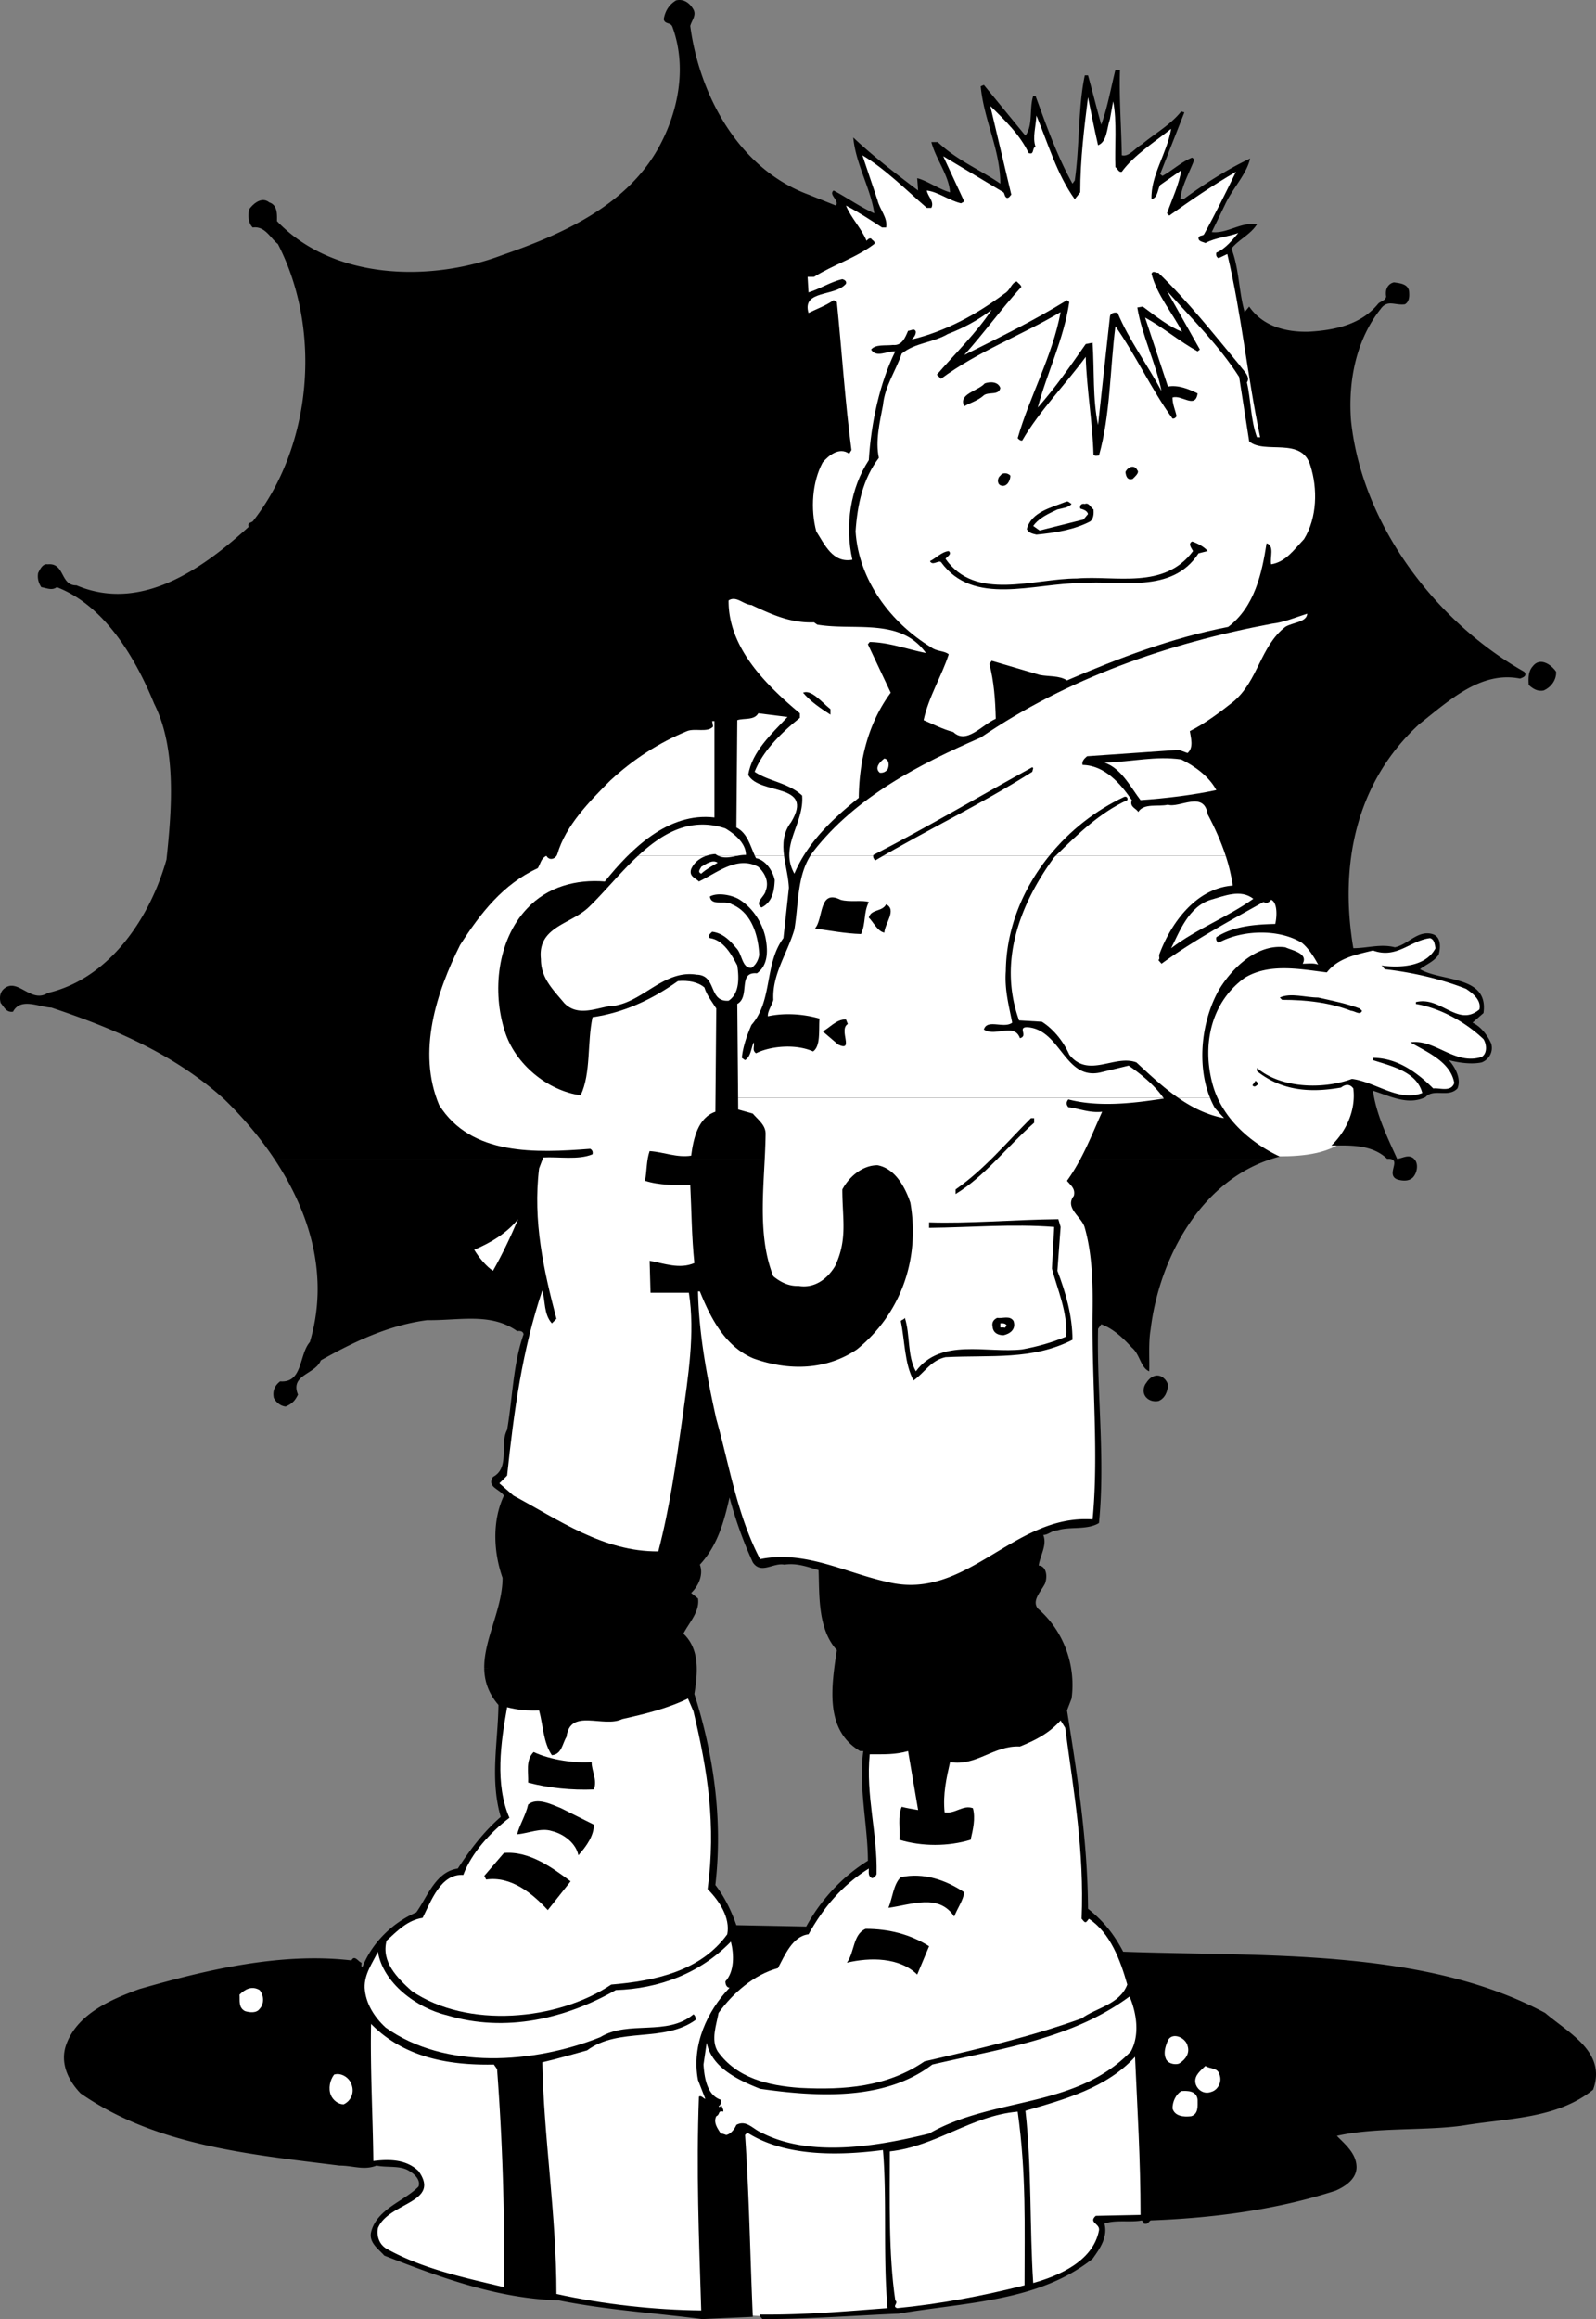 <svg xmlns="http://www.w3.org/2000/svg" width="349.493" height="507.488"><rect width="100%" height="100%" fill="#808080" stroke="none"/><path fill="#fff" d="M282.652 210.539s-18.5-7.25-19.5 11.25 3 24.25 3 24.25 9 7 14 7 11.75-.5 15.25-4.5 3.5-10.5 4.75-10.25 6.75 2.25 8.25 2 3.75-1.5 5.625-1.625 4.25.375 4.625-1.25-2.25-5.875-2.25-5.875 6.875 1 7.5.375 4.5-1.5-.25-6.5c0 0-2.375-1.25-1.5-2.125s2.875-2.5 2.125-4-3.875-4.875-11-5.875-4.125-1.375-3.125-1.875 4.75-2.875 4.75-3.375.125-4.375-3.75-3-3.625 1.875-5 2.25-5 .25-5 .25-3.125.25-4.25.375-14.25 2.5-14.25 2.5m-121.25 256.5 2 39.5s4 .75 15.75 0 15.75-1.25 15.75-1.25l1.75-37.25s-31-7.75-35.25-1"/><path d="M8.375 126.937a4.092 4.092 0 0 1-.024-1.546c.403-.801 1-2.102 2.102-1.903 2.582-.27 2.902 2 3.973 3.45H8.375m29.719-.001c6.015-2.836 11.57-7.285 16.359-11.648-.3-.898.3-.8.898-1.2 13-16.5 15.2-41.902 5.5-60.698-1.597-1.204-2.8-4-5.5-3.602-.898-.8-1.199-2.7-.699-4.102.899-1.199 2.7-2.699 4.301-1.398 1.898.602 1.7 2.8 1.7 4.102 12.3 12.898 33.6 13.398 49.398 7.398 12.703-4.398 26.703-10.5 33.902-23 4.5-7.898 6.598-17.898 3.3-26.898-.402-1.102-1.702-.5-1.902-1.704.301-1.796 1.2-3.199 2.7-4.097 1.703-.403 3 .597 3.8 2 .7 1.3-.398 2.398-.699 3.597 2 15 10.5 31.204 25.899 36.903l6 2.398c.8-1.199-1.7-2.398-.5-3.3 3 1.601 5.8 3.601 8.902 5-.8-5.5-4.102-10.899-4.602-16.598 4.102 3.898 9.403 8 14.2 11.597l-.2-2.699c2.301.602 4.7 2.403 7.2 3.102-.297-3.801-3.098-7.2-4.098-11h1.398c4.2 4 9.2 6 13.7 9.097 0-7.398-3.598-13.898-4.297-21.296l.699-.301 9.098 11.097c1.703-2.296.8-5.898 1.703-8.699h.5c2.398 6.5 4.699 13.102 8.097 19.2l.5-.7c1.102-7.5.7-16 2.2-23h.703c1 3.602 1.898 7.2 2.898 10.801 1.399-3.898 2.102-8 3.102-12h1c-.203 6.3.297 12.398.398 18.7 1.602.402 2.899-1.598 4.399-2.4 2.703-2.3 6.203-4.198 8.601-7.198l.7.199-5.301 13.5.5.398c2.203-1.199 4.203-3.097 6.5-4l.5.403c-1.098 2.898-2.797 5.796-3.098 8.699h.7c4.5-3.301 9.698-6.602 14.6-8.903-.8 3.5-3.902 6.602-5.5 10.102l-2.902 6c3.403.398 6.403-2.3 9.903-1.7-1.5 2.302-3.703 3.098-5.602 5.302 1.7 4.296 1.602 9.398 2.899 13.898l1-1.2c2.902 4.2 7.8 5.598 12.902 5.5 5.898-.3 11.7-1.6 15.398-6.198.602-.5 1.5-.602 1.7-1.5-.297-1.403.3-2.801 1.703-3.102 1.297.2 3 .3 3.297 1.898.101 1.102.101 2.301-.899 2.903-2.199.3-3.8-1.102-5.3 1-5.2 6.5-7.2 15.398-6.5 24.5 1.328 12.594 6.863 24.699 14.804 34.847H38.094"/><path d="M310.656 126.937c6.438 8.23 14.457 15.172 23.098 20.051.797.903-.301 1.301-.903 1.5-8.597-1.699-15.5 4.801-22.097 10-13.801 12.7-17.5 30.602-14.403 49 3.102 0 6-1 9.102-.199 2.898-.602 5-3.8 8.2-2.898 2 .597 1.8 3 1.398 4.5-1.098 1.597-2.7 2.097-4.098 3.199 4.8 2.8 15.098 1.3 13.898 9.597l-2.398 2.102c1.898.898 3.3 2.8 4.098 4.602.5 1.796-.5 3.5-2.098 4.097-2.402.5-5.3 0-7.2-.5 1.4 1.5 2.798 4.102 1.9 6.2-2 2.101-5.2-.098-7 1.902-3.9 1.898-7.9-.301-11.5-1.403.698 5.102 3.1 10.102 5.3 14.903 1.098-.102 2.2-.903 3.3-.301.24.137.427.305.579.5h-4.836c-.238-.156-.625-.234-1.242-.2-3.203-3.1-8-3-12.203-2.902 3.203-3.097 5.402-7.699 4.8-12.5-.8-1.097-1.8-.898-2.699-.199-6.8 1.2-13 .7-18.398-3.597v-.704c5.097 4.403 14.297 4.801 20.797 2.403 5.3.699 10.203 5.097 15.402 3.097-1.2-4.699-6.8-5.898-10.8-7.199v-.5c5.3 0 9.698 3.2 13.198 6.7 1.301-.2 3.903.902 4.602-1.2-.8-4.699-6.102-6.8-9.602-8.898 5.403-.801 9.7 5.097 15.602 3.199 1.3-.8 1.098-2.8.398-3.898-4-3.801-9.5-6.801-14.8-7.704v-.398c5.402-1.398 9.203 5.602 13.902 1.602.5-2.102-1.602-3.602-2.902-4.5-5.598-2.204-11.797-3.602-17.797-4.301l-.703-.801c3.703.5 9.601.398 11.8-3.8-.199-.802-.199-1.9-1.199-2.2-4.3.5-7.3 4.602-12.5 2.7-3.601.902-7.601 1.6-10.101 4.8-5.797-.7-12.598-2.102-18 1.2-7.598 5.5-9.399 15.1-6.899 23.698 2.102 7.102 8.2 12.403 14.602 15.403-.801.203-1.586.437-2.356.699H60.191c-3.18-4.805-6.968-9.246-11.039-13.2-10.898-9.902-24.398-15.6-37.898-20.1-2.703-.098-6.703-2.302-8.403.902-1.5.199-1.898-1-2.699-1.903-.3-1.097-.199-2.3.7-3.097 3-2.602 5.902 3.296 9.601.898 13.7-3.2 22.5-16.7 26-29.2 1.2-11.1 2.2-24.402-2.7-34.1-4-9.802-10.702-21.4-21.3-25.5-1.102.8-2.2.198-3.402 0a4.5 4.5 0 0 1-.676-1.552h6.05c.505.684 1.176 1.184 2.329 1.153 7.414 3.152 14.664 1.996 21.34-1.153h272.562"/><path d="M277.898 253.789c-15.43 5.273-24.136 22.055-25.945 37.2-.5 2.902-.2 6.698-.3 9.1-1.9-.8-2-3.698-3.802-5.198-2-2.204-4.199-4.204-6.699-5.102l-.699 1c-.3 13.7 1.598 28.602.2 42.5-2.602 1.602-6.5.7-9.102 1.602-1.2 0-2 1-3.098 1 .898 2.199-.7 4.5-1 6.699 1.598.097 2 2.199 1.398 3.898-.8 1.7-3 3.7-1.597 5.5 5.597 4.801 8.398 12.301 7.398 19.7l-1 2.601c2.301 14.5 4.5 28.398 4.602 43.398 3.5 2.801 5.699 5.602 7.699 9.403 30.398 1.097 65.7-.903 92.398 13.398 5.301 4.5 13.5 8.602 10.5 16.801-7.699 6.2-17.898 6.2-27.597 7.7-8.301 1.402-19.801.402-28.5 2.402 1.597 1.699 4.199 3.699 4.297 6.699.101 2.699-2.5 4.398-4.598 5.3-13 4.2-26.902 6-40.5 6.5-.602.5-.602.899-1.5.7.098-.301-.3-.5-.402-.7-2.399.5-5.797-.203-8.2.7.801 3-1.097 5.597-2.597 7.699-11.801 9.398-27.801 9.5-42.5 12-9.301.398-19.703 1.2-29.801 1.2-.2-.302-.602-.5-.5-1 9.7.1 18.5-.7 27.898-1.4-1-11.5-.097-24-1-34.6-10 1.3-21.5 1.402-29.699-3.802l-.5.5c.899 12.801 1.102 26.204 1.7 39.801l-11.098.5c-10.801-1.398-20.903-2-31.403-4.097-13.597-.403-26.097-5.102-38.199-9.801-1.199-1.403-3.398-2.801-2.898-5.102 1.199-5.097 7.297-6.8 10.398-10 .5-1.398-.8-2.699-2-3.398-2-1.301-4.8-.7-7.199-1.2-2.8 1.098-5.102 0-8.102 0-20-2.5-40.3-4.402-56.699-15.8-2.8-2.903-4.601-6.801-3.101-10.801 2.5-6.7 9.902-9.8 15.902-12 14.598-4.2 30.898-8.102 46.5-6.3.7-1.302 1.5.3 2.2.5.1.3-.2.8.198 1 2.102-5.4 6.7-9.802 11.801-12 2.399-3.302 4.2-8.9 9.102-9.598 2.597-4 5.597-8 9.398-11.301-2.398-8.2-.601-16.403-.5-24.5-2.261-2.621-3.078-5.309-3.113-8.047l46.535-.008c.031 1.914-.234 3.86-.523 5.652 4.101 12.903 6.3 27.102 4.601 41.801 2.102 2.7 3.5 5.7 4.602 8.801l15.297.3c3.101-5.698 7.703-10.8 13.5-14.402 0-7.597-2.098-16.296-1-24h-.7c-7.8-4.597-6.3-14.097-5.097-22.097-4.203-4.602-3.801-12-4-17.5-2.403-.7-4.703-1.602-7.5-1.2-2.403-.5-5.102 2.2-6.903-.5a88.906 88.906 0 0 1-5.097-14.203c-1.203 5.301-2.602 10.5-6.5 14.704.797 2.097-.203 4.597-1.903 6.199l1.5 1.199c.403 2.898-1.898 5.2-3.199 7.7 2.192 2.073 2.871 4.773 2.922 7.546l-46.535.008c-.086-6.348 4.012-12.976 4.012-19.754-2-5.699-2.297-12.5.3-18-1-1.5-3.8-1.898-2.398-4.101 3.8-2 1.398-7.2 3.098-10.297 1.203-7 1.3-14.403 3.601-20.903-.101-.699-.8-.8-1.398-.699-5.801-4.102-12.602-2.3-19.703-2.398-8.5 1.097-16.2 4.796-23.297 8.796-1.203 3.102-6.801 3.102-5 7.5-.703 1.403-1.301 2-2.703 2.602-1.098-.102-2.098-.898-2.598-1.898-.3-1.5.2-2.704 1.398-3.602 5 .398 4.102-5.898 6.5-8.602 4.258-14.257.11-28.164-7.66-39.898h217.707m31.934 0c.738.953.5 2.484-.078 3.398-.801 1.403-2.5 1.301-3.801.903-2.238-.914.195-3.54-.957-4.301h4.836"/><path fill="#fff" d="M240.453 31.789c2-.8 1.898-3.7 2.598-5.7l.703-3.902c.898 4.301.297 10.204.5 14.403.5.3.699 1.199 1.398 1 2.602-3.602 7.301-6.602 10.801-9.403-.902 5.403-4.5 10.204-4.3 15.403 1.398-.301 1.3-2.102 1.898-3.102l4.601-3.199c-.398 2.898-2 6.3-3.101 9.398l.5.5c4.601-3.296 9.601-6.699 14.601-9.597-2 4.097-4.5 9.199-7 13.699-.3.398-.898.102-1.199.7-.102.902 1 .902 1.5 1.198 2.2-1.199 5.098-1.398 7.2-2.199-1 1.2-2.802 3.5-4.802 4.301-.097.5 0 1 .5 1.2l1.903-.9c3.097 13 4.398 26.802 7.199 40.098h-.7c-1.402-3.796-1.3-8.097-2.202-12 .902-1.296-.899-2.699-1.7-3.898-5.898-7.102-11.097-13.7-17.699-20.102-.601.102-1.101-.597-1.5.204 1.2 4.699 4.602 8.597 6.7 12.699-2.7-1-5.801-3.403-8.598-5.5l-1.203.199c1 6.102 4.101 12.3 5.3 18.3-3.097-5.8-7.199-11.3-9.597-17.1-.5-.2-1.602-.098-1.703.8l-2.598 23.7c-1.2-5.7-.8-12-1.2-18l-1.5.3c-3.5 5-6.702 9.602-10.5 13.898 1.9-7.296 5.7-14.898 6.9-23.097l-.5-.403c-7.302 4.5-14.9 8.204-22.5 12 4.398-4.898 8.198-10.199 12.5-14.898-.102-.5-.7-.8-1-1.2-1.2.302-1.4 1.9-2.602 2.598-6.297 4.704-13 8.301-20.399 10.102.5-.5.899-1 .899-1.7-.297-.902-1.098-.198-1.7-.198-.597 1.398-1.3 3.296-3.3 3.097-1.7.2-3.797-.199-4.797 1 1.097 1.903 3.5.301 5.297.403-3.399 6.898-5.297 15.597-5.797 23.796-4 6.102-5.301 14.204-3.602 21.801-4.3.801-6.101-3.398-7.898-6.199-1.301-4.898-.903-10.8 1.398-15.102 1.2-1.398 3.602-3.5 5.801-1.898l.5-.8c-1.402-10.598-2.102-21.598-3.2-32.4l-.702-.402c-1.7 1.204-3.7 1.903-5.5 2.801-1.5-5.097 5.8-3.5 8.203-6.398.199-.602-.403-.903-.801-1-2.602.597-4.8 2.097-7.402 2.898l-.2-3.398h1.403c4.297-2.7 9.097-4.102 13.199-7.2.3-.601-.5-.8-.7-1.203-.5-.097-.702.204-1 .5-1.1-2.699-3.402-5-4.5-7.699 2.7 1.403 5.298 3.102 7.9 4.801h.898c.402-2.102-1.399-3.898-1.899-6l-3.3-9.8c4.902 2.902 9.601 7.6 14.101 11.5h1c.7-1.4-.8-2.5-1-3.802 2.5.301 4.898 2.204 7.5 2.801l.7-.398-4.602-9.903 13.203 7.903c.297.398.199.898.699 1.199.5.102.7-.398 1-.7l-4.602-19.402c3.2 3.102 6.5 6.301 8.403 10.301 1.297.5.699-1.097 1.5-1.398-.703-2 .097-4.5.199-6.801 2.598 6.2 4.5 12.898 8.398 18.3l1.2-1.5c0-7.3.902-14.402 1.703-20.8.699 3.5 1.398 7 2.199 10.5"/><path fill="#fff" d="m271.351 82.488 2.2 14.102c3.402 2.898 11.5-1.102 13.402 5.3 1.598 5 1.5 11.399-1.402 16.098-2.2 2.301-4 5-7.2 5.5-.3-1.5.801-4.097-1-4.597-1 6.5-2.597 13.898-8.398 18.296-12.402 2.403-23.902 6.801-35.3 11.704-1.7-1.102-4-.801-6-1.204l-10.5-3.097-.5.699c1 3.8 1.3 7.898 1.398 12-3 1.3-6.399 5.7-9.297 2.898-2.301-.597-4.403-1.699-6.5-2.597 1.097-5.102 3.898-9.5 5.5-14.403-.903-.796-2.602-.597-3.801-1.5-8.902-5.398-15.902-14.699-16.602-25.398.403-5.898 1.602-11.5 5.102-16.102-.8-3.699.2-7.796.898-11.5.403-4.199 2.801-7.5 4.102-11.296 2.898-2.403 6.898-2.403 10.098-4.301 3.402-1.301 6.601-3 9.601-5.301-3.199 4.898-8.101 9.7-12 14.2l.899.902c8.101-6 17.601-9.5 26.203-14.602-1.801 9.7-6.703 18.2-9.403 27.602.301.296.602.597 1 .5 3.7-6.403 9.5-12.301 13.903-18.301.199 7 1.5 14.398 1.699 21.398.3.403.8.2 1.2.2 2.5-8.899 2.398-18.797 3.6-28.297 4.5 6.398 7.798 13.699 12.5 20.199.4.097.7-.2.9-.5-.302-1.403-.9-2.602-.9-4.102 2-.699 5 2.602 5.5-.898-2-1-4.3-1.903-6.5-1.5l-5-15.102c4 2.2 7.5 5.2 11.5 7.403l.5-.403-7.202-12.8c5.402 6 11.3 11.8 15.8 18.8"/><path d="M219.05 84.89c-.296 1.7-2.5.797-3.597 1.598-1.3 1.2-2.902 1.602-4.3 2.403-1.4-2.704 3-3.301 4.5-5 1.198-.403 2.898-.403 3.398 1m29.999 17.999c.5.5-.398 1.297-1 1.899-1.199.398-1.5-.602-1.597-1.5.398-1 1.898-1.8 2.598-.398m-27.797 1.199c0 1.199-.903 2.699-2.203 2.097-.797-.398-.598-1.699 0-2.097.5-.801 1.703-.602 2.203 0m13.398 6.199c-.699.8-1.898.898-3.101 1.2-1.899.902-4 1.8-5.297 3.6l1.398 1 9.602-2.402 1-1.199c-.203-.8-1.102-1-1.703-1.199-.2-.7.3-1.2 1-1 .902-.398 1.3.8 1.902 1.2.098 1 0 2-.7 2.6-3.402 1.802-7.6 2.5-11.8 2.9-.8-.2-1.602-.302-2.102-1.2 1-3.8 5.403-4.7 8.602-6 .5-.2.8.3 1.2.5m29.8 10.301-2 .5c-5.8 9-17.402 5.8-25.602 6.5-10.5 0-23.699 5.199-30.8-4.602-.598-.398-1.899.903-2.399-.199 1.399-.7 2.5-2 4.102-2.2.797.7-.403 1.2-.703 1.7 6.601 9.398 19.203 4.3 28.8 4.3 8.403-.698 19.102 2.5 25.403-6-.301-.6-1.203-1.6-.203-2.1 1.203.402 2.703 1.198 3.402 2.1"/><path fill="#fff" d="m178.254 136.187.699.5c8.2 1.403 18.2-1.597 23.8 6.204-4.1-.801-7.902-2.301-12.3-2.403l-.402.5 5 10.602c-4.899 6.597-6.899 14.699-7 23-5.598 4.5-11.2 9.699-14.098 16.597-3.402-6.097 2.2-10.898 1.7-17.097-3-2.801-7.302-3.102-10.4-5.2 1.798-4.601 5.9-8.601 9.9-11.8v-1c-7.302-6.102-15.7-14.301-15.602-24.7 1.703-1.101 3.203.899 5 1 4.3 2 8.5 4 13.703 3.797m76.496 104.051c.035.051.07.102.101.153-6.898 1.097-14.398 1.898-20.898.199-.5.597-.5 1.097 0 1.699 2.398.3 4.598 1.3 7.398 1-2.3 5.102-4.3 10.398-7.699 15.102.801 1 1.899 1.699 1.5 3.296-2.101 2.704 1.801 4.602 2.399 7 1.601 5.704 1.8 12 1.703 18.5-.203 14.903 1.398 31.102 0 45.301-17.403-1.199-27.5 18-44.903 13.7-9.199-2-18-7-27.898-5-5-9.5-6.7-20.399-9.602-30.7-2-9-3.8-18.398-4-27.898h.403c2.297 5.699 5.5 12.097 11.797 14.699 7.601 2.7 15.8 2.602 22.601-2 9.399-7.602 13.899-19.5 11.7-32.102-1.098-3.296-3.301-7.5-7.2-8.199-3.3 0-6.199 2.5-7.699 5.301 0 6.5 1.2 10.898-1.602 16.8-1.699 2.802-4.5 4.9-8 4.302-2.097.097-3.898-.801-5.5-2.102-3.8-9.398-1.8-21.102-1.699-31.2 0-1.902-1.601-3-2.8-4.402l-3.2-.898-.023-2.55h93.12m10.22-.001c.316.778.675 1.531 1.082 2.25l2 2.2c-3.696-.672-7.004-2.336-10.051-4.45h6.969m-125.227-52.972c5.34-4.957 11.45-8.532 19.11-5.977 2 1.2 4.5 3.2 4.5 5.8-.618-.027-1.231.063-1.836.177h-4.239a4.071 4.071 0 0 1-.625-.375 7.082 7.082 0 0 0-1.945.375h-14.965"/><path fill="#fff" d="M165.297 187.266c-1.031-2.227-1.637-4.973-4.043-6.176l.199-23.5c1.5-.5 3.7.097 4.598-1.5l6.402.8c-3.5 3.7-7.8 7.598-8.602 12.7 2.5 4.5 14.602 1.597 9.403 10.3-1.785 2.31-1.89 4.81-1.559 7.376h-6.398m12.153 0c.187-.297.39-.59.6-.875 9.403-12.102 23.403-19.204 36.704-25 19.097-13 40.898-20.602 63.797-24.903 2.601-.3 5.203-1.398 7.703-2.199-.102 1.898-3.203 1.898-4.801 2.898-5.5 4.301-5.902 11.704-11.3 16.301-2.9 2.301-6.2 4.801-9.602 6.5.203 1.403.902 3.602-.5 4.801l-1.899-.7-20.101 1.4c-.598.5-1.2 1.1-1 1.902 4.902.097 8.3 4.097 10.8 7.699-.597 1.5 1 1.8 1.403 2.597 1.199-2 4.398-1.097 6.5-1.597 2.5.8 7.898-3.2 8.699 2.097 1.504 2.832 2.898 5.88 3.95 9.079h-37.22c5.07-4.973 9.7-9.438 15.668-12.176.2-.5-.199-.903-.699-.7-6.191 2.899-11.902 7.36-16.379 12.876H177.45"/><path fill="#fff" d="M229.773 187.266c-5.71 7.043-9.41 15.8-9.52 25.222-.3 4.102.7 7.7 1.4 11.301-1.802 1.398-5.5-.898-6.2 1.5 2.5 1.7 6.598-1.602 7.898 1.898 1.903-.5-.699-2.5 1.7-2.398 7.402.602 8.101 12 16.3 9.8l5.801-1.402c2.746 1.868 5.785 4.407 7.598 7.051h-93.121l-.176-20.55c2.898-1.598 0-7.098 4.3-6.7 2.5-1.8 2.4-5 1.9-7.699-.7-3.398-2.9-6.8-6-8.602-1.7-.898-4.602-1.398-6.2-.5.3 2.204 3.398.704 4.8 1.704 4.2 1.699 5.798 6.597 6 11-.1.898-.6 2.199-1.702 2.898-2.098.102-2-3-3.297-4.3-1.5-1.802-3-3.302-5.301-3.598-.402.398-1.102.898-.5 1.398 3 .398 4.8 3.7 6 6 .398 2.7.5 6.102-1.902 7.7-4.5.3-2.5-5.598-7-5.7-7.5-1.2-12.2 6.7-19.2 6.898-3.3.602-7 2.204-9.8-.699-2.598-3.097-5.098-5.5-5.098-9.597-.8-7.204 6.7-7.602 10.598-11.5 3.359-3.235 6.824-7.543 10.691-11.125h14.965c-1.438.492-2.73 1.468-3.356 2.921-.5 1.602.903 1.903 1.7 2.704 4-1.903 8.402-5.704 13-3.204 1.5 1.403 2.402 3.301 1.601 5.301-.199 1.2-2.5 2.5-.898 3.602 2.398-1.2 2.797-3.602 2.898-6-.398-2-2-4.403-4.101-4.801a21.764 21.764 0 0 1-.254-.523h6.398c.301 2.32.961 4.695 1.059 7.023l-1.203 11c-4.2 5.602-2.297 13.7-7 19-1 2.3-1.899 4.898-2.098 7.2l.7.5c1.3-.802 1.3-2.598 1.898-3.9.203 1.098-.399 1.7.5 2.4 3.203-1.598 8.703-2.098 12.5-.4 1.703-1.198 1.203-4.698 1.402-7.198-3.5-1-7.602-1.301-11.3-.5-.102-1.102.898-2.403 1.198-3.602-.3-5.602 3.102-10.2 4.602-15.398.938-5.457.555-11.442 3.496-16.125h52.324"/><path fill="#fff" d="M161.516 187.266c-1.434.265-2.836.668-4.239 0h4.239m106.886 0a38.693 38.693 0 0 1 1.551 6.523c-8.102.602-13.602 8.3-16.102 15.102-.097.398.2 1-.199 1.199l.7.8c7-5.101 14.8-9.3 22.3-13.5.7.297 1.2.2 1.7-.5 1.402.598 1.3 3.598.902 5.297-4.602.102-9.203.5-12.903 2.903-.097.5 0 .898.5 1.199 5.102-2.8 13.102-3.102 18.2 0 1.402 1.102 2.703 3.102 3.601 4.8-1-.402-2.199-.198-3.398-.198 1.297-2.301-2.301-2.903-3.801-3.602-6.102-.8-11.5 4.398-14.402 9.102-3.891 6.695-5.078 16.425-2.082 23.847h-6.97c-3.296-2.285-6.288-5.097-9.148-7.75-4.8-1.8-10.5 3.602-14.699-1.699-1.199-2.7-3.3-5.5-6-7.2l-5-.3c-4.699-13.102.399-25.7 7.7-35.7l.331-.323h37.22"/><path d="M340.754 146.988c.097 1.801-1.102 3.403-2.703 4.102-1.399.3-2.399-.403-3.297-1.2-.102-1.5-.102-3 .898-4.101 1.602-2.102 4.102-.3 5.102 1.2m-158.903 9.401c-2-1.3-4.199-2.703-6-4.8 1.801-.801 4.102 2.097 6 3.597v1.204"/><path fill="#fff" d="M156.453 178.89c-10.102-1.203-18.3 6.899-24 14-6.2-.5-12.602 1.098-17.102 6-6.5 6.899-7.597 18.2-4.8 26.797 2.203 7.102 9.3 13 16.601 14 2.301-4.898 1.399-11.5 2.602-17.097 6.898-1 13.097-3.903 18.699-7.903 2.3-.199 4.398.204 5.8 1.403.5 1.699 1.798 3.3 2.598 4.597l-.199 22.602c-3.8 1.3-4.8 5.8-5.3 9.602-3.098.5-6-.801-9.098-1-.703 2-.602 4.296-1 6.5 3 1 7 1 9.898.898.301 6 .301 11.3.899 17.102-3.2 1.398-6.598.097-9.797-.5l.199 7h8.398c1.403 8.898-.199 18.5-1.398 27.296-1.402 9.903-2.8 19.801-5.3 29.301-12 .102-21.802-6.898-31.7-12.199l-3.102-2.7 1.7-1.698c1.5-14.204 3.3-27.403 7.703-40.5.699 2.398.297 5.199 2.097 7.199l1-1c-2.8-10.602-5.199-21.403-3.8-32.903l.902-2.398c3.3-.2 7.7.602 10.8-.7.098-.5 0-.902-.5-1.198-11.8.898-26.1 1.597-33.1-9.602-4.9-11.7-.5-24.8 4.6-35 4.5-7 9.4-13.3 17-16.8.598-.9.7-2.2 1.9-2.7.698 1.2 2.1.602 2.398-.398 1.8-6.204 7-11.5 11.601-16.102 5.102-4.7 10.7-8.3 16.801-10.8 1.7-.7 4.5.402 5.7-1l-.2-1.2h.5v21.102m109.898-6.001c-5.199 1.098-10.898 1.797-16.597 2.2-2.102-2.7-4.203-7-7.903-8.2 6.2-.203 11.102-1.5 16.801-.703 2.899 1.403 6.102 3.704 7.7 6.704m-72.001-4.501c-.398.5-1 .797-1.699.7-1.3-1.102.2-2.5 1-3.102 1.102.2 1.102 1.602.7 2.403"/><path d="m226.254 168.09-.203.8c-11.2 7.098-23 12.7-34.399 19.399-.199-.2-.601-.7-.398-1.2 11.699-6 23.297-12.902 34.797-19.198l.203.199"/><path fill="#fff" d="M157.152 188.789c-1.199.7-2.5 1.398-3.601 2.398-.899-.398-.2-1 0-1.5 1-.597 2.5-1.699 3.601-.898m117.301 7.898c-5.602 4-12.3 6.5-18 10.801 1.8-3.5 3.8-9.097 8.7-10.597 2.898-.801 6.5-2.403 9.3-.204"/><path d="M190.254 197.39c-1.203 2.399-.602 4.598-1.703 7-3.5-.101-7-.8-10.098-1.203 1.898-2.097.8-8.699 5.598-6.296 1.902.597 4.8 0 6.203.5m3.398 6.699c-1.5-.301-2.398-2.301-3.398-3.301.5-1.898 2.898-1.2 3.797-2.898 2.402 1.199-.297 4.199-.399 6.199m104.102 16.597.5.5c-.403 1.102-1.602 0-2.403 0-4.597-1.796-9.8-2.398-15.097-2.398l-.5-.5c2.398-1.102 5.597 0 8.398 0 3.102.7 6.2 1.3 9.102 2.398m-112.102 3.403c-2.101 1.199 1.5 6.199-2.101 4.5l-3.399-2.903c1.5-.699 3-2.699 5.102-2.597l.398 1m89.801 13.199c-.3.2-.5.602-1 .398l-.2-.199.7-1c.2.301.598.403.5.801m-49 8.398c-6.102 5.403-10.8 11.704-17.2 15.602v-1c6.4-4.5 10.9-10 16.5-15.602h.7v1"/><path fill="#fff" d="M107.953 278.09c-1.402-.903-3.102-2.903-4.102-4.602 3.5-1.5 7-3.5 9.602-6.699-1.602 3.8-3.402 7.602-5.5 11.3"/><path d="m232.254 268.488-.703 9.602c1.8 4.699 3.3 9.898 3.3 15.097-8.8 4.5-17.898 3.301-27.8 3.801-3.2.7-4.5 3.301-7 5.102-2-3.7-1.899-8.7-2.797-13 .199-.301.699-.301.898-.7 1.2 3.797.5 8.297 2.399 11.7 5.5-7.403 15.5-3.903 23.3-4.801 3.301-.602 6.5-1.5 9.602-2.8.398-5.302-1.902-10.302-3.102-14.9l.5-9.1c-9.199-.7-18.3.1-27.398.198v-1.199c8.598.301 18.598-.597 28.3-.699l.5 1.7"/><path d="M221.953 289.09c.598 1.8-.8 2.8-2.2 3.097-1.202 0-2.3-.5-2.402-1.898-.199-.898.2-1.5 1-1.898 1.2.199 2.801-.602 3.602.699"/><path fill="#fff" d="M220.453 290.09c-.402.199-.102.597-.7.398h-.702v-.898c.5 0 1.101-.102 1.402.5"/><path d="M255.754 302.988c0 1.5-.703 3.102-2.102 3.602-2.199.398-4-1.403-2.898-3.602.597-.898 1.097-1.597 2.097-1.898 1.403-.403 2.602.8 2.903 1.898"/><path fill="#fff" d="M151.851 374.488c3.102 13 5 24.801 3.102 38.903 2.598 2.597 5 6.296 4.3 9.898-5.8 8-15.702 10.2-25.402 11-11.8 7.898-31.5 9.7-43.699 1.398-3.199-2.898-6.699-6.398-5.5-11 2.399-2.199 4.602-4.5 7.899-5 1.902-3.796 4-9.699 8.902-9.398 1.8-4.8 5.898-9.3 10.098-12.5-3.2-7.398-1.899-16.398-.5-24.2 2.203.598 4.5.802 7 .7.902 3.3.902 7 2.8 9.8 2.2-.198 2.301-2.6 3.2-4 .8-6.402 8.101-1.902 12.203-3.902 4.898-1.097 9.898-2.296 14.398-4.5l1.2 2.801m81.402 3.602c1.898 14.3 4.199 26.8 3.597 41.8.301.2.7 1.2 1.2.5l.402-.5c4.7 3.098 6.898 9.098 8.398 14.399-1.699 4.398-6.699 5-10 7.398-11.097 4-22.699 6.704-34.398 9.403-8.2 5.597-17.5 6.3-27.3 5.8-6.9-.5-13.802-2.101-18-8-1.5-2.5-.302-5.703.198-8.402 3.2-4.398 7.801-8.398 13-9.8 1.5-2.797 3.2-7 6.7-7.399 3.3-5.898 7.3-10.7 13.203-14.398 0 .796-.203 1.699.699 2.097.398 0 .898-.5 1-.898.2-9.102-2.402-17.2-1.5-26.2 3.2 0 5.598.098 8.398-.703l2.2 12.903c-1.2-.2-2.399-.403-3.598-.7-.902 2.098-.3 4.797-.5 7.2 4.898 1.5 10.7 1.5 15.598 0 .5-2.2 1.101-4.602.5-6.903-2.2-.796-3.899 1.301-6.2.903-.398-4 .403-7.5 1.2-11 5.703 1 9.601-3.7 15.3-3.403 3.2-1.296 6.301-2.796 8.903-5.699l1 1.602"/><path d="M129.55 385.59c0 2 1.301 3.898.5 6-4.796.199-9.898-.301-14.398-1.5.102-2.301-.601-4.903 1.2-6.7 3.8 1.797 9.402 2.5 12.699 2.2m.499 13.699c0 2.398-1.597 4.7-3.398 6.7-.5-2.598-3.199-4.7-5.8-5.302-2.399-.796-5.098.5-7.598.704.398-1.801 1.898-4.204 2.398-6.5 1.899-1.602 5-.102 7.2.796l7.199 3.602m-5.098 12.398-5 6.301c-3.3-3.597-8-7.5-13.5-6.699l-.402-.8 4.3-5c5.602-.5 10.7 3.3 14.602 6.198m86.199 2.403c-.199 1.699-1.5 3.5-2.199 5.3-3.402-5.101-9.3-2.601-14.402-1.902.902-2.199 1.101-5.199 2.703-6.699 4.898-1.102 9.898.602 13.898 3.3m-7.699 11.801-2.602 6.2c-3.898-3.801-10.3-3.801-15.398-2.602 1.7-2.3 1.3-6.199 4.098-7.398 5.101 0 9.8 1.199 13.902 3.8"/><path fill="#fff" d="M158.851 433.59c0 .597.2 1.3.903 1.398-4.801 5-8.403 12.5-6.903 20.2l1.602 4.101c-.5-.102-.8-.8-1.402-.5-.598 16.2 0 30.7.5 46.8-10.098-.1-21.297-1.3-31.7-3.6 0-17.302-2.8-34.4-3.097-50.7 3.097-.7 6.5-1.7 9.797-2.602 7-5.199 16.8-1.597 23.8-6.699 0-.5-.097-.898-.5-1.199-5.8 4.898-14.199 1.2-20.398 5-14.5 5.8-34 7.2-47-2.102-2.5-2.296-4.402-5.296-4.602-8.699-.097-3 1.7-5.398 2.903-7.898 1.097 6.8 8.398 12.3 15.097 13.898 12.903 3.903 26.102.7 37-5.5 9.403-.3 18.403-3.597 25.2-10.597.703 2.796.8 6.5-1.2 8.699m-102 1.898c1 1.2 1 3.102 0 4.102-.699 1-2.199.8-3.199.5-1.5-.801-1.101-2.301-1.199-3.602 1.2-1.199 2.7-2 4.398-1"/><path fill="#fff" d="M247.652 448.89c-12.101 12.598-30.101 9.899-44.199 18-11.3 2.797-26.102 5.297-36.7-.203-1.8-.699-3.3-2.898-5.5-1.699-.402.903-1.202 2-2.202 2.2-.399-.098-.7-.297-1.2-.297-.699-1.102-1.699-2.403-1-3.801.903-.403.301-1.301 1.5-1 .2-.403-.3-1.102-.5-1.602l.2.102-.5.5-.2-.2c.602-.3.5-.902.5-1.402-3-1-3.597-4.699-3.8-7.699l.703-4.8c1.097 5.6 7.199 8.3 11.699 10.1 12.598 1.802 27.398 2.598 37.7-5.3 15-3.5 30.6-5.602 43.198-14.898 1.5 3.5 2.301 8.296.301 12m-139.5 2.898.7 1a547.07 547.07 0 0 1 1.5 47.7c-8.801-2.098-17.801-4-25.7-8.4-1.699-1-2.199-2.902-1.898-4.5 2.297-5.698 13.898-5.5 8.898-12.5-2.8-2.698-6.699-2.6-9.898-2.198-.102-9.403-.703-20.403-.5-30 7.097 7.199 16.597 9.097 26.898 8.898m151.898-4.102c.602 1.801-.699 3.204-1.898 3.903-.898.3-2.5 0-2.898-1.2-.5-1.3 0-2.703.5-3.902 1-1.898 3.898-.597 4.297 1.2"/><path fill="#fff" d="m249.754 484.687-9.801.204c-1.7 1.5 1 1.699.7 3.199-1.302 6.699-8.7 9.898-14.4 11.5-.8-12.2-.3-25.2-1.702-37.7 8.601-2.5 17.8-5 24-11.8.5 11.398 1.203 22.3 1.203 34.597m17.296-30.699c.602 1.5-.296 3.403-1.898 3.801-1.699.602-3.199-.7-3.398-2.102-.203-1.597 1.199-2.597 2.199-3.597 1 .699 2.7.3 3.098 1.898M76.953 456.09c.7 1.699 0 3.597-1.7 4.398-1.202 0-2.3-.898-2.8-2-.602-1.5-.2-3.3.7-4.5 1.5-.5 3.3.602 3.8 2.102m185.301 3.398c0 1.403.199 3.102-1.403 3.602-1.699.199-3.597 0-4.097-1.7 0-1.5.699-3 1.898-3.8 1.399-.102 3.399-.102 3.602 1.898m-39.403 2.602c1.903 13.597 1.5 25.3 1.5 38-9 2.3-18.597 4.097-27.898 5-1.2-.403.398-1.102-.402-1.7-1.5-10.101-1.2-22.203-1.2-32.601 10.102-1.102 17.801-7.8 28-8.7"/></svg>
